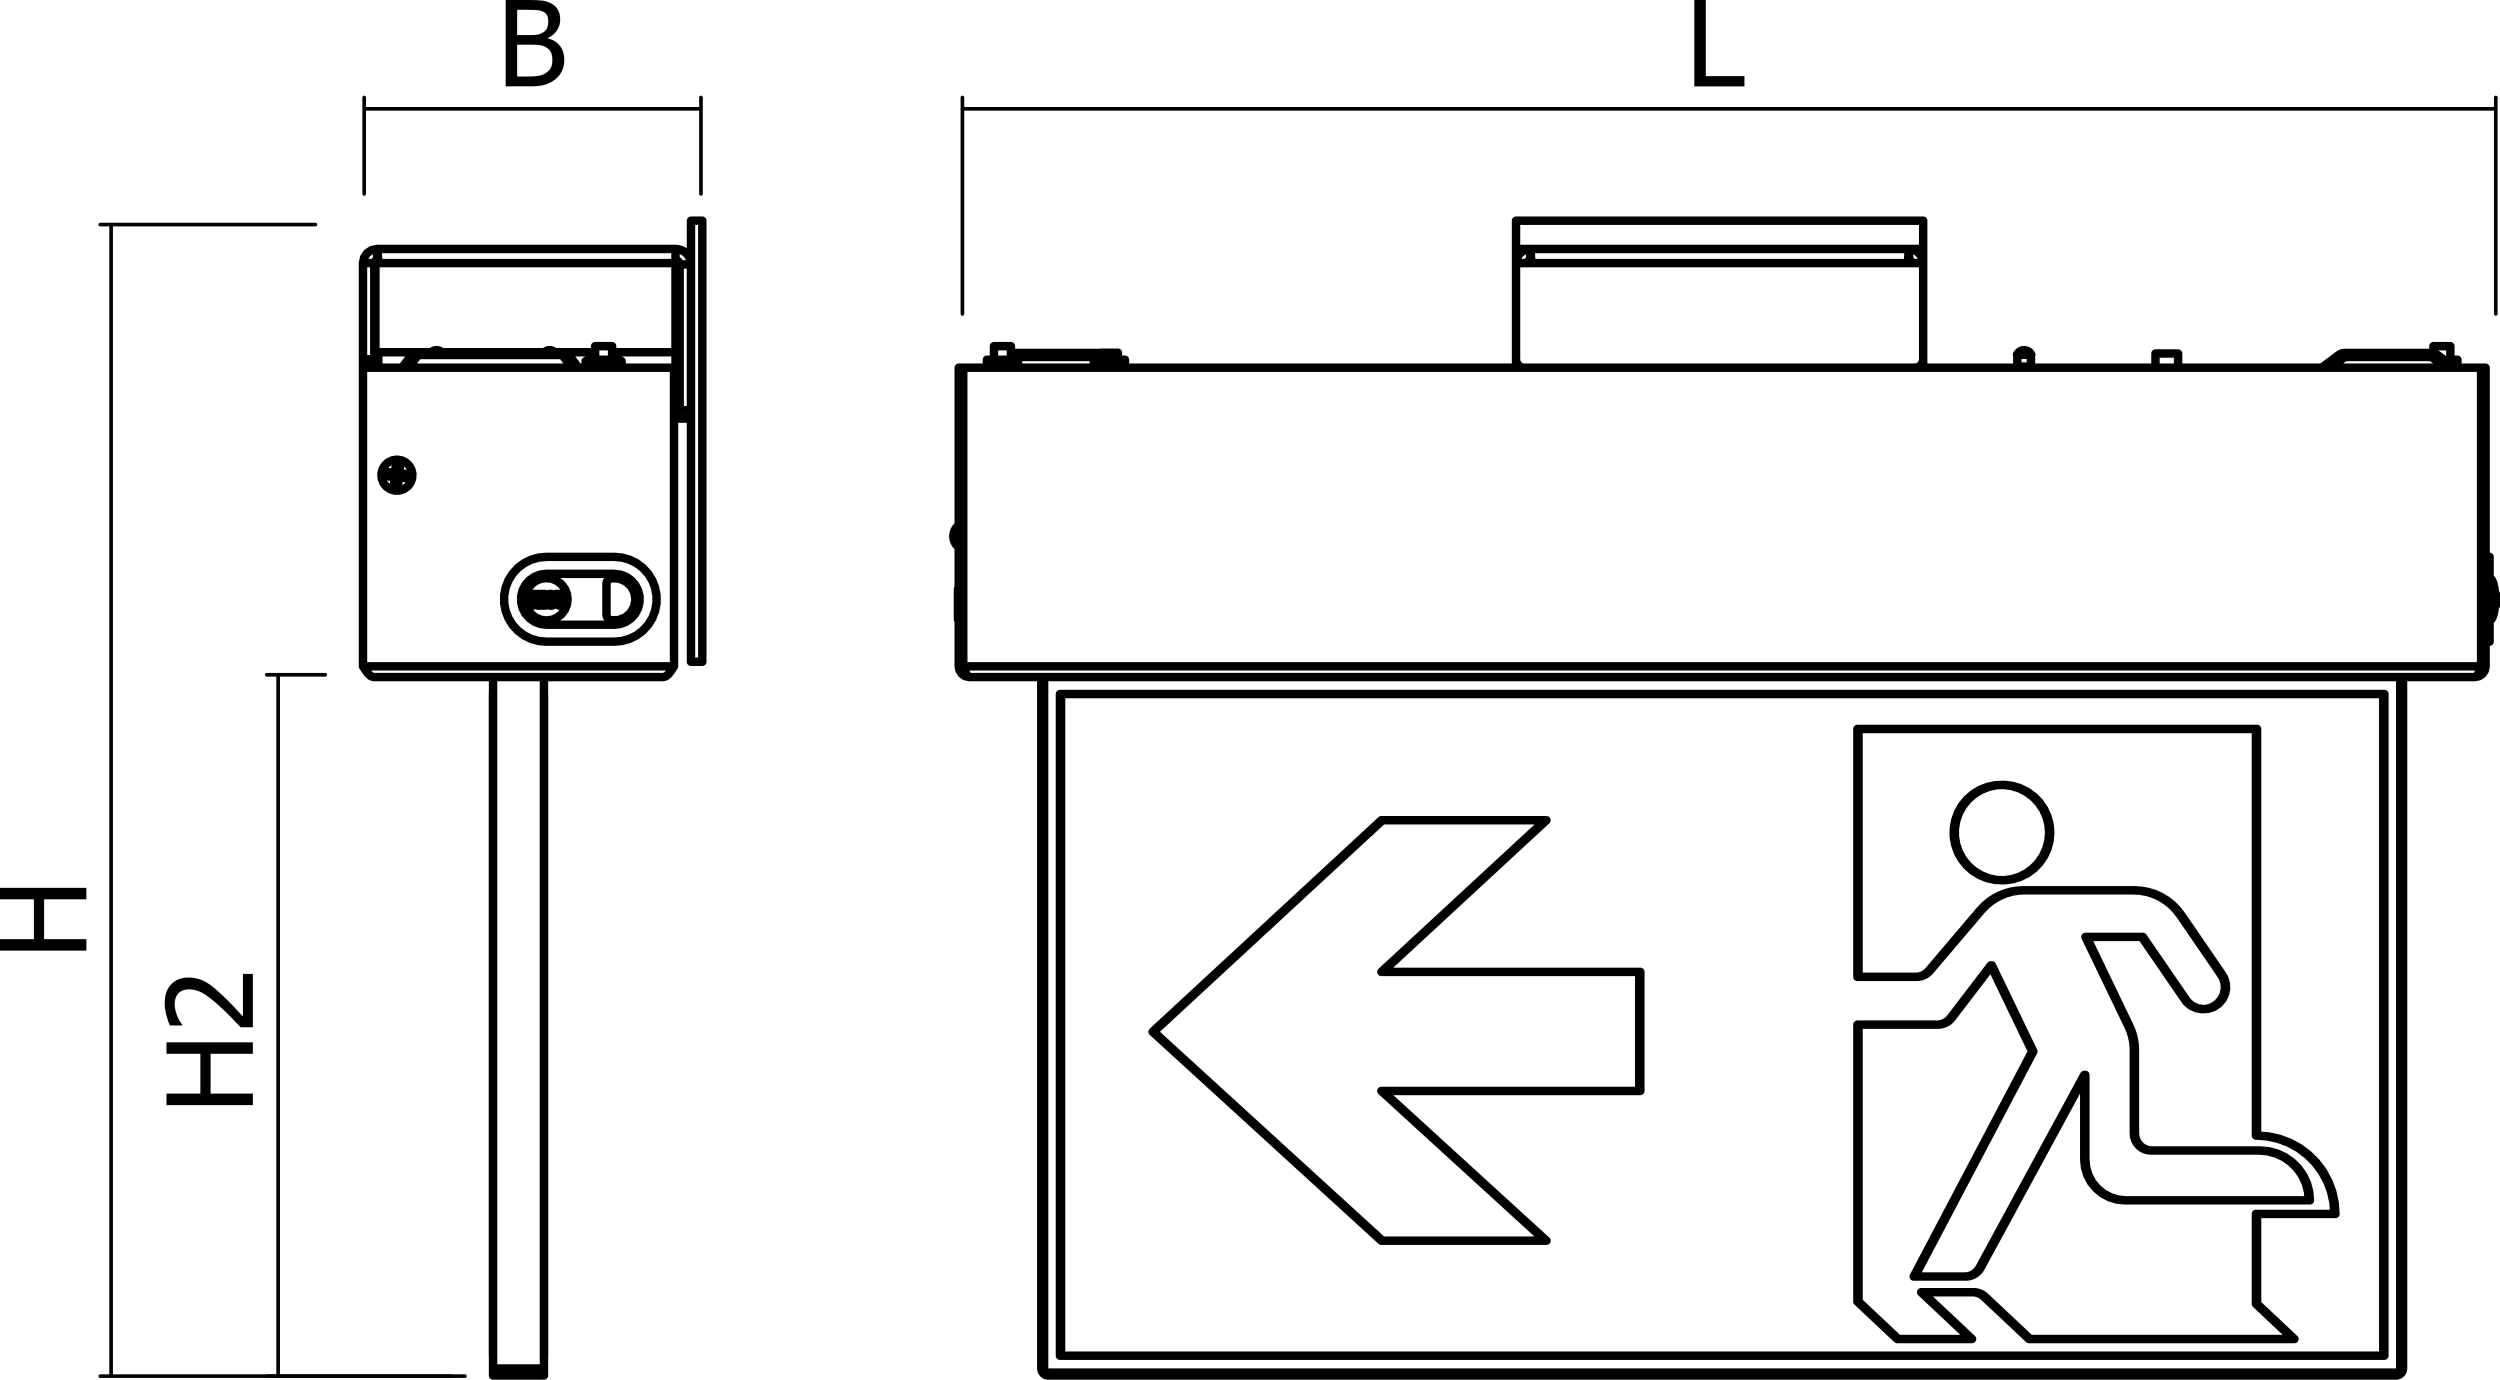 <?xml version="1.0" encoding="utf-8"?>
<!-- Generator: Adobe Illustrator 12.0.0, SVG Export Plug-In . SVG Version: 6.00 Build 51448)  -->
<!DOCTYPE svg PUBLIC "-//W3C//DTD SVG 1.1//EN" "http://www.w3.org/Graphics/SVG/1.1/DTD/svg11.dtd">
<svg  version="1.1" id="Ebene_1" xmlns="http://www.w3.org/2000/svg" xmlns:xlink="http://www.w3.org/1999/xlink" width="148.119" height="81.745"
	 viewBox="0 0 148.119 81.745" style="overflow:visible;enable-background:new 0 0 148.119 81.745;" xml:space="preserve">
<g>
	<path d="M14.981,61.756v0.68h-2.504v2.359h2.504v0.68H9.864v-0.68h2.008v-2.359H9.864v-0.68H14.981z"/>
	<path d="M14.981,57.704v3.16h-0.721c-0.215-0.227-0.421-0.441-0.619-0.644c-0.197-0.201-0.402-0.398-0.615-0.591
		c-0.429-0.391-0.772-0.656-1.03-0.799c-0.258-0.142-0.524-0.213-0.799-0.213c-0.142,0-0.267,0.022-0.375,0.067
		c-0.108,0.045-0.197,0.105-0.269,0.184c-0.068,0.081-0.12,0.174-0.154,0.279c-0.035,0.105-0.052,0.221-0.052,0.348
		c0,0.121,0.016,0.245,0.047,0.37s0.07,0.244,0.117,0.359c0.04,0.096,0.087,0.189,0.143,0.278c0.056,0.09,0.103,0.162,0.143,0.217
		v0.038h-0.729c-0.071-0.143-0.141-0.34-0.208-0.593c-0.068-0.254-0.102-0.493-0.102-0.721c0-0.477,0.126-0.851,0.379-1.121
		s0.596-0.405,1.029-0.405c0.199,0,0.383,0.023,0.553,0.07s0.326,0.111,0.471,0.194c0.148,0.085,0.296,0.187,0.443,0.306
		s0.291,0.245,0.433,0.378c0.233,0.216,0.476,0.455,0.728,0.72s0.451,0.477,0.598,0.634v-2.517H14.981z"/>
</g>
<g>
	<path d="M5.117,52.603v0.68H2.613v2.359h2.504v0.68H0v-0.68h2.008v-2.359H0v-0.68H5.117z"/>
</g>
<g>
	<path d="M33.433,3.546c0,0.254-0.048,0.479-0.145,0.674S33.063,4.575,32.9,4.701c-0.193,0.151-0.399,0.258-0.619,0.321
		s-0.504,0.095-0.853,0.095H29.96V0h1.357c0.364,0,0.638,0.012,0.82,0.036s0.356,0.081,0.524,0.17
		c0.183,0.099,0.317,0.228,0.402,0.386c0.085,0.159,0.127,0.347,0.127,0.562c0,0.24-0.063,0.456-0.191,0.646
		c-0.127,0.19-0.303,0.339-0.527,0.447v0.027c0.305,0.083,0.542,0.233,0.709,0.452S33.433,3.218,33.433,3.546z M32.484,1.251
		c0-0.124-0.021-0.23-0.062-0.321c-0.041-0.09-0.108-0.162-0.199-0.214c-0.11-0.062-0.233-0.1-0.368-0.113s-0.322-0.021-0.561-0.021
		H30.64v1.496h0.774c0.213,0,0.37-0.011,0.471-0.033c0.101-0.021,0.206-0.067,0.313-0.135c0.104-0.066,0.177-0.153,0.22-0.261
		C32.462,1.542,32.484,1.409,32.484,1.251z M32.726,3.573c0-0.192-0.028-0.351-0.083-0.476c-0.055-0.125-0.167-0.231-0.334-0.318
		c-0.108-0.058-0.226-0.094-0.353-0.11c-0.127-0.016-0.308-0.024-0.542-0.024H30.64v1.891h0.554c0.298,0,0.534-0.014,0.706-0.042
		c0.172-0.027,0.324-0.086,0.455-0.175c0.128-0.09,0.222-0.191,0.282-0.305C32.696,3.901,32.726,3.754,32.726,3.573z"/>
</g>
<g>
	<path d="M103.354,5.117h-2.969V0h0.68v4.512h2.289V5.117z"/>
</g>
<path style="fill:none;stroke:#000000;stroke-width:0.216;stroke-linecap:round;stroke-linejoin:round;stroke-miterlimit:10;" d="
	M19.273,39.978h-3.468 M16.479,39.978v41.555"/>
<line style="fill:none;stroke:#000000;stroke-width:0.216;stroke-linecap:round;stroke-linejoin:round;stroke-miterlimit:10;" x1="26.716" y1="81.533" x2="15.805" y2="81.533"/>
<path style="fill:none;stroke:#000000;stroke-width:0.216;stroke-linecap:round;stroke-linejoin:round;stroke-miterlimit:10;" d="
	M18.688,13.306H5.94 M6.583,13.306v68.227 M27.543,81.533H5.94"/>
<path style="fill:none;stroke:#000000;stroke-width:0.216;stroke-linecap:round;stroke-linejoin:round;stroke-miterlimit:10;" d="
	M21.577,11.487V5.776 M21.577,6.449h19.955 M41.531,11.487V5.776"/>
<path style="fill:none;stroke:#000000;stroke-width:0.216;stroke-linecap:round;stroke-linejoin:round;stroke-miterlimit:10;" d="
	M57.021,18.599V5.776 M57.021,6.449h90.848 M147.87,18.599V5.776"/>
<path style="fill:none;stroke:#000000;stroke-width:0.5;stroke-linecap:round;stroke-linejoin:round;stroke-miterlimit:10;" d="
	M33.882,21.786l-0.568-0.754 M24.776,21.032l-0.569,0.754 M22.413,21.673h-0.098h-0.042 M36.265,20.87h3.757 M32.875,20.87h2.385
	 M26.174,20.87h6.075 M22.413,20.87h3.135 M33.795,21.151l-0.044-0.053L33.7,21.05l-0.056-0.041l-0.061-0.035l-0.064-0.028
	l-0.067-0.02l-0.069-0.012l-0.069-0.004 M33.313,21.032v-0.028V20.98v-0.021v-0.017v-0.013v-0.01v-0.006v-0.002 M24.776,20.911
	h8.537 M24.776,21.032v-0.028V20.98v-0.021v-0.017v-0.013v-0.01v-0.006v-0.002 M24.776,20.911l-0.07,0.004l-0.068,0.012l-0.067,0.02
	l-0.064,0.028l-0.06,0.035L24.39,21.05l-0.051,0.048l-0.045,0.053 M33.313,21.032h-8.537 M33.795,21.151l-0.039-0.043l-0.047-0.037
	l-0.055-0.028l-0.061-0.02l-0.065-0.011l-0.069-0.002l-0.072,0.007l-0.073,0.016 M33.795,21.151l0.479,0.635 M24.776,21.032
	l-0.074-0.016l-0.072-0.007l-0.069,0.002l-0.065,0.011l-0.061,0.02l-0.054,0.028l-0.047,0.037l-0.04,0.043 M23.815,21.786
	l0.479-0.635 M32.679,20.911l-0.001-0.008l-0.033-0.086l-0.039-0.055l-0.043-0.018 M25.977,20.911l-0.001-0.008l-0.032-0.086
	l-0.04-0.055l-0.042-0.018 M36.265,20.509h-0.037H36.12h-0.162h-0.192h-0.193h-0.164H35.3 M35.3,20.509h-0.04 M36.684,21.313h-0.008
	h-0.023h-0.039H36.56 M34.964,21.313h-0.053h-0.039h-0.023h-0.008 M36.56,21.313h-0.066h-0.08h-0.09h-0.1h-0.109h-0.114h-0.118
	h-0.121 M36.827,21.786v-0.39 M36.827,21.396l-0.267-0.083 M36.56,21.313l-0.018,0l-0.247,0.082 M34.964,21.313l-0.018,0
	l-0.248,0.082 M34.699,21.786v-0.39 M36.295,21.786v-0.39 M36.295,21.396l-0.134-0.035l-0.398-0.047 M35.23,21.786v-0.39
	 M35.762,21.313l-0.144,0.007l-0.388,0.076 M35.762,21.313h-0.12h-0.118H35.41h-0.108h-0.101h-0.091h-0.079h-0.067 M35.23,21.396
	l-0.266-0.083 M39.297,40.114H22.143 M39.297,40.114l0.16-0.048l0.159-0.138l0.16-0.207l0.159-0.244 M21.506,39.478l0.159,0.244
	l0.159,0.207l0.16,0.138l0.159,0.048 M23.516,27.231l-0.271,0.042l-0.247,0.119l-0.202,0.186l-0.137,0.238l-0.061,0.268l0.021,0.274
	l0.1,0.256l0.171,0.215l0.228,0.155l0.262,0.081h0.274l0.263-0.081l0.227-0.155l0.17-0.215l0.101-0.256l0.021-0.274l-0.061-0.268
	l-0.137-0.238l-0.202-0.186l-0.247-0.119L23.516,27.231z M21.506,39.478h18.428 M39.934,39.478V21.786 M21.506,21.786h18.428
	 M21.506,39.478V21.786 M32.234,80.321h-0.007 M32.234,41.12h-0.007 M32.234,41.12v39.201 M29.206,41.12h0.007 M29.206,41.12v39.201
	 M29.206,80.321h0.007 M32.228,81.495h-3.015 M32.228,81.079v0.082v0.077v0.072v0.062v0.053v0.038v0.024v0.008 M29.212,81.495
	v-0.008v-0.024v-0.038v-0.053V81.31v-0.072v-0.077v-0.082 M32.228,81.079h-3.015 M32.228,81.079V40.114 M29.212,40.114v40.965
	 M32.228,81.495h-3.015 M32.228,81.079v0.082v0.077v0.072v0.062v0.053v0.038v0.024v0.008 M29.212,81.495v-0.008v-0.024v-0.038
	v-0.053V81.31v-0.072v-0.077v-0.082 M32.228,81.079h-3.015 M32.228,81.079V40.114 M29.212,40.114v40.965 M23.726,28.049l-0.007,0
	l-0.004,0 M23.658,27.979l0-0.004l0.001-0.007 M23.307,28.256l0.007,0.001h0.004 M23.374,28.326l-0.001,0.004v0.007 M23.62,28.362
	l0-0.007v-0.004 M23.689,28.294h0.005l0.007,0.001 M23.344,28.01l-0.004,0l-0.007,0 M23.413,27.943l-0.001,0.007l0,0.004
	 M23.029,27.979l0.303,0.03 M23.413,27.943l-0.012,0.007l-0.011,0.006l-0.011,0.008l-0.01,0.008l-0.01,0.009l-0.01,0.009L23.34,28
	l-0.008,0.01 M23.413,27.943l0.03-0.303 M23.443,27.64l0.247,0.025 M23.69,27.665l-0.031,0.303 M23.726,28.049l-0.006-0.012
	l-0.007-0.011l-0.007-0.011l-0.008-0.01l-0.009-0.01l-0.009-0.009l-0.01-0.009l-0.01-0.008 M23.726,28.049l0.303,0.031
	 M24.029,28.08l-0.025,0.247 M24.004,28.327l-0.303-0.031 M23.62,28.362l0.011-0.006l0.012-0.007l0.01-0.007l0.011-0.008
	l0.009-0.009l0.01-0.009l0.009-0.01l0.009-0.01 M23.62,28.362l-0.031,0.303 M23.589,28.665l-0.247-0.025 M23.342,28.64l0.031-0.303
	 M23.307,28.256l0.006,0.012l0.007,0.011l0.008,0.011l0.008,0.01l0.008,0.01l0.01,0.009l0.01,0.009l0.01,0.008 M23.307,28.256
	l-0.303-0.031 M23.004,28.225l0.025-0.246 M32.374,32.993l-0.462,0.043l-0.446,0.126l-0.415,0.207l-0.371,0.28l-0.312,0.343
	l-0.244,0.394l-0.167,0.433l-0.085,0.456v0.464l0.085,0.456l0.167,0.432l0.244,0.395l0.312,0.342l0.371,0.28l0.415,0.207
	l0.446,0.126l0.462,0.042 M32.374,38.018h4.021 M36.394,38.018l0.462-0.042l0.446-0.126l0.415-0.207l0.37-0.28l0.313-0.342
	l0.245-0.395l0.167-0.432l0.085-0.456v-0.464l-0.085-0.456l-0.167-0.433l-0.245-0.394l-0.313-0.343l-0.37-0.28l-0.415-0.207
	l-0.446-0.126l-0.462-0.043 M36.394,32.993h-4.021 M32.374,37.014h4.021 M32.374,33.998l-0.361,0.043l-0.339,0.129l-0.3,0.207
	l-0.241,0.271l-0.169,0.322l-0.087,0.353v0.363l0.087,0.353l0.169,0.322l0.241,0.272l0.3,0.206l0.339,0.129l0.361,0.044
	 M36.394,33.998h-4.021 M36.394,37.014l0.361-0.044l0.339-0.129l0.3-0.206l0.24-0.272l0.169-0.322l0.087-0.353v-0.363l-0.087-0.353
	l-0.169-0.322l-0.24-0.271l-0.3-0.207l-0.339-0.129l-0.361-0.043 M33.63,35.506l-0.043-0.326l-0.125-0.303l-0.199-0.26l-0.261-0.2
	l-0.302-0.125l-0.326-0.043l-0.325,0.043l-0.303,0.125l-0.261,0.2l-0.199,0.26L31.16,35.18l-0.042,0.326l0.042,0.325l0.126,0.303
	l0.199,0.261l0.261,0.199l0.303,0.125l0.325,0.043l0.326-0.043l0.302-0.125l0.261-0.199l0.199-0.261l0.125-0.303L33.63,35.506z
	 M32.538,35.403l0.108,0.045l0.112,0.038l0.05,0.032l0.038,0.045l0.027,0.114 M32.873,35.677l-0.023,0.098l-0.066,0.076
	l-0.075,0.029l-0.079,0.007 M32.52,35.363l0.006,0.025l0.013,0.016 M32.539,35.321l-0.016,0.021l-0.003,0.021 M32.629,35.888
	l-0.107-0.017l-0.087-0.063l-0.039-0.076l-0.018-0.083 M32.758,35.678l-0.005-0.027l-0.016-0.023L32.7,35.607 M32.633,35.773
	l0.048-0.005l0.044-0.022l0.023-0.03l0.009-0.037 M32.493,35.641l0.017,0.057l0.035,0.048l0.042,0.021l0.047,0.006 M32.378,35.649
	l0.114-0.008 M32.621,35.296l-0.049,0.006l-0.033,0.018 M32.731,35.393l-0.012-0.044l-0.028-0.036L32.657,35.3l-0.036-0.003
	 M32.846,35.385l-0.115,0.008 M32.62,35.182l0.095,0.013l0.081,0.051l0.038,0.064l0.013,0.075 M32.405,35.372l0.021-0.088
	l0.059-0.067l0.065-0.028l0.071-0.007 M32.461,35.509l-0.045-0.071l-0.011-0.066 M32.601,35.577l-0.082-0.03l-0.058-0.038
	 M32.7,35.607l-0.055-0.018l-0.044-0.013 M32.308,35.879h-0.459 M32.308,35.764v0.115 M31.963,35.764h0.344 M31.963,35.57v0.194
	 M32.272,35.57h-0.309 M32.272,35.456v0.114 M31.963,35.456h0.309 M31.963,35.305v0.15 M32.299,35.305h-0.335 M32.299,35.19v0.115
	 M31.849,35.19h0.45 M31.849,35.879V35.19 M33.226,35.879h-0.115 M33.226,35.305v0.574 M33.402,35.305h-0.177 M33.402,35.19v0.115
	 M32.934,35.19h0.468 M32.934,35.305V35.19 M33.111,35.305h-0.177 M33.111,35.879v-0.574 M31.284,35.19h0.468 M31.461,35.879v-0.574
	 M31.752,35.305h-0.177 M31.461,35.305h-0.177 M31.575,35.879h-0.114 M31.575,35.305v0.574 M31.752,35.19v0.115 M31.284,35.305
	V35.19 M35.932,34.593v0.657v1.167 M35.932,36.417l0.02,0.112l0.054,0.098l0.083,0.074l0.104,0.043l0.027,0.004 M36.22,36.75
	l0.422-0.012l0.394-0.151l0.321-0.273l0.213-0.364l0.08-0.414l-0.061-0.417l-0.195-0.374l-0.309-0.288l-0.387-0.169l-0.421-0.032
	l-0.057,0.006 M36.22,34.261l-0.107,0.035l-0.09,0.067l-0.063,0.093l-0.028,0.109l-0.001,0.028 M41.61,13.075h-0.671 M40.939,39.209
	V13.075 M41.61,39.209h-0.671 M41.61,39.209V13.075 M21.506,15.588l0.063-0.321l0.182-0.271l0.272-0.181l0.32-0.064 M22.176,15.588
	l0.013-0.063l0.036-0.055l0.054-0.036l0.064-0.013 M40.269,24.802v-0.01v-0.029v-0.046v-0.063v-0.076v-0.087v-0.094V24.3
	 M40.939,24.802h-0.67 M40.269,24.3v-8.632 M40.269,24.3h0.67 M40.939,24.3v-8.632 M22.413,21.786v-0.017v-0.053v-0.084v-0.114
	v-0.139v-0.158v-0.172V20.87 M39.934,21.786h0.088 M40.022,20.87v0.179v0.172v0.158v0.139v0.114v0.084v0.053v0.017 M21.506,21.786
	v-0.009v-0.028v-0.047v-0.063v-0.077v-0.086v-0.095v-0.098 M22.176,21.284v0.098v0.095v0.086v0.077v0.063v0.047v0.028v0.009
	 M21.506,15.588h0.67 M21.506,15.588v5.696 M22.176,15.588v5.696 M21.506,21.284h0.67 M40.022,15.421v-0.67 M40.939,15.667
	l-0.017-0.179l-0.052-0.172l-0.084-0.159l-0.114-0.139l-0.139-0.114l-0.158-0.085l-0.172-0.052l-0.179-0.017 M40.269,15.667
	l-0.005-0.049l-0.014-0.046l-0.022-0.042l-0.031-0.038l-0.037-0.031l-0.043-0.023l-0.046-0.014l-0.048-0.004 M40.269,15.667h0.67
	 M22.413,15.588h-0.17 M22.243,15.588v5.282 M22.243,20.87h0.17 M40.022,15.588v5.282 M22.344,15.421l0.017,0.013l0.018,0.036
	l0.018,0.055l0.017,0.063 M22.344,15.421v-0.67 M22.344,14.75h17.679 M22.344,14.75l0.017,0.064l0.018,0.181l0.018,0.271
	l0.017,0.321 M40.022,15.588H22.413 M40.022,15.588v-0.021v-0.021v-0.021v-0.021v-0.021v-0.021v-0.021v-0.02 M32.919,20.911
	l-0.077-0.075l-0.129-0.067l-0.074-0.019l-0.076-0.006 M26.218,20.911l-0.077-0.075l-0.129-0.067l-0.074-0.019l-0.076-0.006
	 M32.563,20.744l-0.075,0.006l-0.075,0.019l-0.129,0.067l-0.077,0.075 M25.861,20.744l-0.075,0.006l-0.074,0.019l-0.129,0.067
	l-0.078,0.075 M22.413,21.264l-0.027,0.037l-0.062,0.116l-0.039,0.126l-0.013,0.131 M22.273,21.673v0.113 M35.26,20.509v0.804
	 M36.265,21.313v-0.804 M36.827,21.396l-0.143-0.083 M34.841,21.313l-0.143,0.083"/>
<path style="fill:none;stroke:#000000;stroke-width:0.5;stroke-linecap:round;stroke-linejoin:round;stroke-miterlimit:10;" d="
	M39.934,39.478"/>
<path style="fill:none;stroke:#000000;stroke-width:0.5;stroke-linecap:round;stroke-linejoin:round;stroke-miterlimit:10;" d="
	M65.227,21.09L65.2,21.108l-0.054,0.043 M65.507,21.032l-0.03-0.016l-0.035-0.007l-0.041,0.002l-0.045,0.011l-0.049,0.02
	l-0.049,0.026 M65.227,21.212l-0.081-0.061 M60.008,21.151l-0.055-0.043l-0.054-0.037l-0.003-0.001 M60.008,21.151l-0.112,0.084
	 M144.907,21.786l-0.847-0.635 M138.923,21.151l-0.847,0.635 M65.507,21.032l-0.041-0.028l-0.041-0.024l-0.044-0.021l-0.045-0.017
	l-0.047-0.013l-0.047-0.01l-0.048-0.006l-0.048-0.002 M65.146,20.911v0.004v0.012v0.02v0.028v0.035v0.041v0.048v0.053
	 M60.008,20.911h5.138 M60.008,21.151v-0.053V21.05V21.01v-0.035v-0.028v-0.02v-0.012v-0.004 M60.008,20.911l-0.049,0.002
	l-0.048,0.006l-0.015,0.003 M65.146,21.151h-5.138 M65.507,21.032l0.05,0.038 M144.422,21.032l-0.04-0.028l-0.041-0.024
	l-0.044-0.021l-0.046-0.017l-0.046-0.013l-0.048-0.01l-0.049-0.006l-0.048-0.002 M138.923,20.911l-0.049,0.002l-0.048,0.006
	l-0.048,0.01l-0.047,0.013l-0.044,0.017l-0.045,0.021l-0.042,0.024l-0.039,0.028 M144.061,20.911v0.004v0.012v0.02v0.028v0.035
	v0.041v0.048v0.053 M138.923,20.911h5.138 M138.923,21.151v-0.053V21.05V21.01v-0.035v-0.028v-0.02v-0.012v-0.004 M144.061,21.151
	h-5.138 M144.422,21.032l-0.029-0.016l-0.036-0.007l-0.04,0.002l-0.046,0.011l-0.05,0.02l-0.052,0.028l-0.054,0.037l-0.055,0.043
	 M144.422,21.032l1.007,0.754 M138.923,21.151l-0.056-0.043l-0.053-0.037l-0.053-0.028l-0.05-0.02l-0.045-0.011l-0.041-0.002
	l-0.035,0.007l-0.029,0.016 M137.555,21.786l1.007-0.754 M119.997,20.755l-0.071-0.011 M119.926,20.744l-0.124,0.018l-0.113,0.055
	l-0.096,0.086l-0.068,0.111 M119.524,21.761v-0.042 M120.328,21.719v0.042 M120.328,21.761l-0.142-0.026L120,21.719 M119.854,21.719
	l-0.188,0.016l-0.142,0.026 M120.328,21.015h-0.064h-0.038h-0.019h-0.04h-0.063h-0.104h-0.138h-0.132h-0.11h-0.049h-0.048
	 M119.524,21.719v-0.29v-0.22v-0.195 M119.524,21.719h0.131h0.198 M120,21.72h-0.146 M120.328,21.719h-0.158H120 M120.328,21.015
	v0.217v0.24v0.248 M129.046,20.945h-0.002h-0.067h-0.148h-0.21h-0.241 M128.377,20.945h-0.242h-0.21h-0.147h-0.068h-0.003
	 M145.178,20.509h-0.038h-0.107h-0.162 M144.87,20.509h-0.192h-0.192h-0.163h-0.11h-0.039 M59.896,20.509h-0.038h-0.109h-0.163
	h-0.192 M59.394,20.509h-0.192h-0.163H58.93h-0.039 M145.596,21.313h-0.008h-0.023h-0.039h-0.053h-0.067h-0.078h-0.092h-0.1
	 M145.596,21.313v0.007v0.076 M145.596,21.786v-0.39 M145.596,21.396l-0.46-0.083 M145.136,21.313h-0.108h-0.114h-0.116
	 M145.136,21.313l-0.033,0l-0.242,0.046 M58.472,21.313h0.008h0.023h0.039h0.053h0.067h0.08h0.091h0.1 M58.472,21.313v0.007v0.076
	 M60.315,21.313h-0.008h-0.023h-0.039h-0.053h-0.066h-0.08h-0.09h-0.1 M60.315,21.313v0.007v0.076 M60.315,21.786v-0.39
	 M60.315,21.396l-0.461-0.083 M59.394,21.786v-0.39 M58.933,21.313l-0.032,0l-0.428,0.082 M58.472,21.786v-0.39 M59.854,21.313
	h-0.108h-0.114h-0.119h-0.12h-0.12h-0.119h-0.114h-0.108 M59.394,21.396l-0.461-0.083 M59.854,21.313l-0.033,0l-0.428,0.082
	 M64.807,21.313h0.008h0.023h0.039h0.054h0.067h0.08h0.09h0.101 M64.807,21.313v0.007v0.076 M66.65,21.313h-0.008h-0.023h-0.039
	h-0.053H66.46h-0.079h-0.09h-0.101 M66.65,21.313v0.007v0.076 M66.65,21.786v-0.39 M66.65,21.396l-0.461-0.083 M65.729,21.786v-0.39
	 M65.269,21.313l-0.033,0l-0.428,0.082 M64.807,21.786v-0.39 M66.189,21.313h-0.108h-0.114h-0.118h-0.12h-0.12H65.49h-0.114h-0.108
	 M65.729,21.396l-0.46-0.083 M66.189,21.313l-0.032,0l-0.428,0.082 M66.232,20.898h-0.007h-0.07h-0.134h-0.179h-0.196
	 M65.646,20.898h-0.184h-0.143h-0.081h-0.012 M66.232,21.07H66.22h-0.078h-0.141h-0.183h-0.196h-0.18 M65.443,21.07h-0.137h-0.072
	h-0.008 M57.07,23.998h-0.033 M57.07,21.786h-0.033 M57.089,39.544h-0.014h-0.03h-0.009 M57.037,39.544v-0.067 M57.037,24.132h0.009
	h0.024 M146.999,23.998h0.033 M147.032,21.786h-0.033 M147.032,39.544h-0.01h-0.029h-0.016 M147.032,39.494v0.051 M146.999,24.132
	h0.023h0.01 M147.267,39.478V21.786 M147.032,39.478V21.786 M147.267,21.786h-0.234 M147.267,39.478h-0.234 M147.032,39.478
	l-0.031,0.154l-0.086,0.13l-0.035,0.023 M147.267,39.478l-0.048,0.244l-0.138,0.207l-0.208,0.138l-0.242,0.048 M57.07,39.478V21.786
	 M146.999,39.478V21.786 M57.07,21.786h89.929 M57.07,39.478l0.092,0.244l0.092,0.207l0.092,0.138l0.093,0.048 M146.631,40.114
	H57.438 M146.631,40.114l0.084-0.041l0.085-0.117l0.083-0.178l0.084-0.216l0.032-0.084 M146.999,39.478H57.07 M57.037,39.478V21.786
	 M56.802,21.786h0.235 M56.802,39.478V21.786 M57.438,40.114l-0.249-0.05l-0.208-0.144l-0.137-0.213l-0.042-0.23 M57.187,39.776
	l-0.064-0.049l-0.08-0.174l-0.006-0.076 M57.037,39.478h-0.235 M56.756,36.68v-0.001v-0.054v-0.136v-0.204v-0.251 M56.756,36.033
	v-0.277v-0.272v-0.242v-0.188v-0.116v-0.033 M56.483,31.774L56.483,31.774L56.483,31.774v-0.002v-0.001V31.77v-0.001v-0.001
	 M61.794,40.114v41.211 M61.794,81.326h80.413 M142.207,81.326V40.114 M61.861,40.114v41.211 M61.861,81.326h80.414 M142.274,81.326
	V40.114 M62.799,41.12v39.201 M116.864,76.561l0.095,0.004l0.094,0.013l0.092,0.022l0.09,0.031l0.086,0.039l0.084,0.047l0.076,0.055
	l0.072,0.063 M113.824,76.561h3.04 M116.773,79.334l-2.949-2.773 M112.404,79.334h4.369 M110.047,77.118l2.357,2.217
	 M110.047,60.706v16.412 M110.047,60.706h4.723 M114.77,60.706l0.116-0.006l0.113-0.021l0.11-0.033l0.106-0.044l0.101-0.058
	l0.093-0.066l0.085-0.08l0.074-0.087 M115.568,60.311l2.381-3.117 M117.949,57.194l2.455,5.103 M120.404,62.296l-7.022,13.336
	 M113.382,75.632h3.02 M116.401,75.632l0.135-0.009l0.132-0.027l0.127-0.045l0.12-0.06l0.111-0.078l0.099-0.09l0.088-0.103
	l0.071-0.114 M117.284,75.107l6.203-11.422 M123.487,63.685v5.021 M123.487,68.706l0.046,0.47l0.137,0.453l0.224,0.418l0.301,0.364
	l0.365,0.301l0.416,0.222l0.453,0.138l0.471,0.046 M136.792,71.117h-10.893 M136.792,71.117l-0.046-0.512l-0.133-0.498l-0.218-0.467
	l-0.295-0.421l-0.364-0.364l-0.422-0.295l-0.467-0.218l-0.496-0.134l-0.514-0.044 M127.43,68.165h6.408 M126.425,67.159l0.02,0.196
	l0.057,0.188l0.093,0.175l0.125,0.151l0.152,0.126l0.174,0.092l0.188,0.058l0.196,0.02 M126.425,62.233v4.926 M126.094,60.78
	l0.076,0.172l0.067,0.176l0.057,0.18l0.047,0.182l0.037,0.184l0.025,0.187l0.016,0.188l0.006,0.187 M123.557,55.51l2.537,5.27
	 M126.894,55.51h-3.337 M126.894,55.51l2.467,3.592 M129.36,59.102l0.196,0.273l0.258,0.214l0.305,0.142l0.329,0.06l0.335-0.026
	l0.318-0.109l0.278-0.188l0.223-0.252l0.15-0.3l0.069-0.328l-0.016-0.335l-0.101-0.321l-0.179-0.284 M129.161,54.202l2.366,3.445
	 M126.399,52.749l0.406,0.023l0.398,0.073l0.387,0.121l0.37,0.166l0.347,0.212l0.318,0.25l0.286,0.287l0.249,0.32 M119.876,52.749
	h6.523 M117.322,53.928l0.249-0.263l0.277-0.235l0.3-0.202l0.32-0.171l0.337-0.134l0.349-0.098l0.358-0.058l0.363-0.02
	 M114.267,57.522l3.056-3.594 M113.501,57.876l0.109-0.006l0.107-0.018l0.104-0.029l0.103-0.041l0.096-0.05l0.09-0.061l0.083-0.072
	l0.074-0.078 M110.047,57.876h3.454 M110.047,43.189v14.688 M110.047,43.189h23.611 M133.658,43.189v24.089 M138.303,71.922
	l-0.047-0.661l-0.141-0.647l-0.231-0.62l-0.318-0.582l-0.396-0.53l-0.469-0.469l-0.531-0.397l-0.581-0.317l-0.621-0.232
	l-0.647-0.141l-0.661-0.047 M133.658,71.922h4.645 M133.658,71.922v5.33 M135.872,79.334l-2.214-2.082 M120.212,79.334h15.66
	 M117.553,76.834l2.659,2.5 M141.202,41.12v39.201 M62.799,41.12h78.403 M62.799,80.321h78.403 M91.557,48.596h-9.716
	 M81.842,57.582l9.715-8.986 M97.119,57.582H81.842 M97.119,64.637v-7.056 M81.841,64.637h15.278 M91.557,73.509l-9.716-8.872
	 M81.841,73.509h9.716 M68.288,61.131l13.553,12.378 M81.841,48.596L68.288,61.131 M116.931,76.561l0.095,0.004l0.095,0.013
	l0.092,0.022l0.089,0.031l0.087,0.039l0.082,0.047l0.078,0.055l0.072,0.063 M113.892,76.561h3.039 M116.84,79.334l-2.948-2.773
	 M112.472,79.334h4.368 M110.114,77.118l2.357,2.217 M110.114,60.706v16.412 M110.114,60.706h4.723 M114.837,60.706l0.115-0.006
	l0.114-0.021l0.11-0.033l0.105-0.044l0.102-0.058l0.093-0.066l0.084-0.08l0.075-0.087 M115.636,60.311l2.38-3.117 M118.016,57.194
	l2.455,5.103 M120.471,62.296l-7.021,13.336 M113.449,75.632h3.02 M116.469,75.632l0.134-0.009l0.132-0.027l0.128-0.045l0.119-0.06
	l0.112-0.078l0.1-0.09l0.086-0.103l0.072-0.114 M117.352,75.107l6.202-11.422 M123.554,63.685v5.021 M123.554,68.706l0.047,0.47
	l0.137,0.453l0.223,0.418l0.301,0.364l0.365,0.301l0.417,0.222l0.453,0.138l0.47,0.046 M136.858,71.117h-10.893 M136.858,71.117
	l-0.044-0.512l-0.134-0.498l-0.218-0.467l-0.296-0.421l-0.363-0.364l-0.423-0.295l-0.466-0.218l-0.498-0.134l-0.512-0.044
	 M127.497,68.165h6.408 M126.491,67.159l0.021,0.196l0.057,0.188l0.093,0.175l0.125,0.151l0.152,0.126l0.174,0.092l0.188,0.058
	l0.196,0.02 M126.491,62.233v4.926 M126.16,60.78l0.077,0.172l0.066,0.176l0.058,0.18l0.046,0.182l0.037,0.184l0.026,0.187
	l0.016,0.188l0.005,0.187 M123.624,55.51l2.536,5.27 M126.961,55.51h-3.337 M126.961,55.51l2.467,3.592 M129.428,59.102l0.195,0.273
	l0.258,0.214l0.305,0.142l0.331,0.06l0.335-0.026l0.316-0.109l0.279-0.188l0.222-0.252l0.15-0.3l0.07-0.328l-0.016-0.335
	l-0.102-0.321l-0.178-0.284 M129.229,54.202l2.366,3.445 M126.467,52.749l0.404,0.023l0.399,0.073l0.388,0.121l0.369,0.166
	l0.348,0.212l0.318,0.25l0.286,0.287l0.249,0.32 M119.942,52.749h6.524 M117.39,53.928l0.249-0.263l0.276-0.235l0.301-0.202
	l0.32-0.171l0.336-0.134l0.35-0.098l0.359-0.058l0.361-0.02 M114.334,57.522l3.056-3.594 M113.568,57.876l0.108-0.006l0.108-0.018
	l0.104-0.029l0.102-0.041l0.096-0.05l0.091-0.061l0.082-0.072l0.075-0.078 M110.114,57.876h3.454 M110.114,43.189v14.688
	 M110.114,43.189h23.611 M133.726,43.189v24.089 M138.37,71.922l-0.048-0.661l-0.141-0.647l-0.231-0.62l-0.317-0.582l-0.396-0.53
	l-0.469-0.469l-0.53-0.397l-0.582-0.317l-0.621-0.232l-0.648-0.141l-0.66-0.047 M133.726,71.922h4.645 M133.726,71.922v5.33
	 M135.939,79.334l-2.214-2.082 M120.279,79.334h15.66 M117.62,76.834l2.659,2.5 M141.27,41.12v39.201 M62.866,41.12h78.403
	 M62.866,41.12v39.201 M62.866,80.321h78.403 M91.624,48.596h-9.715 M81.909,57.582l9.715-8.986 M97.186,57.582H81.909
	 M97.186,64.637v-7.056 M81.909,64.637h15.276 M91.624,73.509l-9.715-8.872 M81.909,73.509h9.715 M68.355,61.131l13.554,12.378
	 M81.909,48.596L68.355,61.131 M121.406,49.329l-0.041-0.478l-0.121-0.464l-0.198-0.438l-0.269-0.397l-0.331-0.347l-0.387-0.285
	l-0.428-0.216l-0.46-0.141l-0.476-0.061l-0.479,0.02l-0.47,0.101l-0.445,0.179l-0.408,0.251l-0.36,0.317l-0.302,0.374l-0.234,0.418
	l-0.159,0.453l-0.081,0.473v0.48l0.081,0.473l0.159,0.453l0.234,0.419l0.302,0.373l0.36,0.317l0.408,0.251l0.445,0.179l0.47,0.101
	l0.479,0.021l0.476-0.062l0.46-0.14l0.428-0.216l0.387-0.285l0.331-0.347l0.269-0.398l0.198-0.437l0.121-0.464L121.406,49.329z
	 M121.473,49.329l-0.04-0.478l-0.121-0.464l-0.198-0.438l-0.269-0.397l-0.332-0.347l-0.386-0.285l-0.429-0.216l-0.459-0.141
	l-0.477-0.061l-0.479,0.02l-0.468,0.101l-0.446,0.179l-0.408,0.251l-0.361,0.317l-0.302,0.374l-0.233,0.418l-0.16,0.453
	l-0.081,0.473v0.48l0.081,0.473l0.16,0.453l0.233,0.419l0.302,0.373l0.361,0.317l0.408,0.251l0.446,0.179l0.468,0.101l0.479,0.021
	l0.477-0.062l0.459-0.14l0.429-0.216l0.386-0.285l0.332-0.347l0.269-0.398l0.198-0.437l0.121-0.464L121.473,49.329z M142.375,40.114
	v40.964 M142.207,40.114v40.964 M142.207,81.079h0.168 M141.961,81.326l0.049-0.004l0.045-0.014l0.043-0.023l0.038-0.031
	l0.031-0.037l0.021-0.042l0.015-0.047l0.004-0.049 M141.961,81.495l0.08-0.008l0.078-0.024l0.071-0.038l0.063-0.053l0.052-0.062
	l0.037-0.072l0.024-0.077l0.008-0.082 M61.861,81.079l0.004,0.049l0.015,0.047l0.022,0.042l0.031,0.037l0.038,0.031l0.042,0.023
	l0.046,0.014l0.049,0.004 M61.693,81.079l0.008,0.082l0.023,0.077l0.039,0.072l0.052,0.062l0.063,0.053l0.071,0.038l0.078,0.024
	l0.081,0.008 M141.961,81.326v0.169 M62.108,81.326h79.853 M62.108,81.326v0.169 M62.108,81.495h79.853 M61.861,81.079h-0.167
	 M61.861,81.079V40.114 M61.693,81.079V40.114 M142.207,40.114v40.964 M142.375,40.114v40.964 M142.207,81.079h0.168
	 M141.961,81.326l0.049-0.004l0.045-0.014l0.043-0.023l0.038-0.031l0.031-0.037l0.021-0.042l0.015-0.047l0.004-0.049
	 M141.961,81.495l0.08-0.008l0.078-0.024l0.071-0.038l0.063-0.053l0.052-0.062l0.037-0.072l0.024-0.077l0.008-0.082 M62.108,81.495
	h79.853 M141.961,81.326v0.169 M62.108,81.326h79.853 M61.861,81.079V40.114 M61.693,81.079V40.114 M61.861,81.079l0.004,0.049
	l0.015,0.047l0.022,0.042l0.031,0.037l0.038,0.031l0.042,0.023l0.046,0.014l0.049,0.004 M61.861,81.079h-0.167 M61.693,81.079
	l0.008,0.082l0.023,0.077l0.039,0.072l0.052,0.062l0.063,0.053l0.071,0.038l0.078,0.024l0.081,0.008 M62.108,81.326v0.169
	 M147.502,34.593v0.656v1.168 M147.502,36.75v-0.003 M147.869,35.182h-0.02 M147.869,35.888h-0.022 M147.869,35.879v-0.574
	 M147.869,35.879h-0.16 M147.869,35.305h-0.21 M147.869,35.19h-0.224 M147.869,35.305V35.19 M147.726,35.305l0.004,0.319
	l-0.021,0.255 M147.646,35.19l0.014,0.115 M147.502,32.993v0.043v0.126v0.207v0.28v0.343v0.394v0.433v0.456v0.464v0.456v0.432v0.395
	v0.342v0.28v0.207v0.126v0.042 M147.502,32.993h-0.235 M147.502,38.018h-0.235 M113.944,14.75v-1.675 M113.944,13.075H89.821
	 M89.821,13.075v1.675 M89.821,21.284v0.502 M113.944,21.786v-0.502 M89.821,15.42v-0.67 M113.944,15.42v-0.67 M89.821,14.75h0.837
	 M113.944,14.75h-0.837 M113.944,15.587v-0.015V15.53v-0.038v-0.031v-0.023v-0.014V15.42 M113.944,15.42h-0.016 M89.821,15.42h0.017
	 M89.821,15.42v0.004v0.014v0.023v0.031v0.038v0.042v0.015 M113.107,15.42l0.064,0.013l0.054,0.036l0.036,0.055l0.013,0.063
	 M113.107,14.75l0.32,0.064l0.272,0.181l0.182,0.271l0.063,0.321 M90.491,15.588l0.013-0.063l0.036-0.055l0.055-0.036l0.063-0.013
	 M89.821,15.588l0.064-0.321l0.18-0.271l0.272-0.181l0.32-0.064 M113.107,15.42v-0.67 M90.658,14.75h22.449 M113.038,15.588
	l0.018-0.321l0.017-0.271l0.018-0.181l0.018-0.064 M90.729,15.588h-0.907 M113.442,21.786H90.323 M113.442,21.786l0.098-0.009
	l0.096-0.028l0.086-0.047l0.075-0.063l0.063-0.077l0.047-0.086l0.027-0.095l0.01-0.098 M113.944,15.588v5.696 M113.038,15.588h0.906
	 M90.729,15.588h22.31 M89.821,15.588v5.696 M89.821,21.284l0.01,0.098l0.028,0.095l0.046,0.086l0.063,0.077l0.075,0.063
	l0.088,0.047l0.094,0.028l0.098,0.009 M90.658,15.42l0.018,0.013l0.018,0.036l0.018,0.055l0.018,0.063 M90.658,14.75l0.018,0.064
	l0.018,0.181l0.018,0.271l0.018,0.321 M90.658,15.42v-0.67 M119.861,20.749l-0.063,0.013l-0.062,0.022l-0.104,0.063l-0.078,0.081
	l-0.029,0.043l-0.023,0.042 M120.352,21.015l-0.023-0.042l-0.029-0.043l-0.078-0.081l-0.104-0.063l-0.063-0.022l-0.063-0.013
	 M127.706,20.945v0.841 M129.046,21.786v-0.841 M144.173,20.509v0.413 M145.178,21.313v-0.804 M58.891,20.509v0.804 M59.896,21.313
	v-0.804 M65.227,20.898v0.018 M66.232,21.07v-0.171 M65.227,21.07v0.244 M66.232,21.313V21.07 M56.802,34.83l-0.008,0.005
	l-0.013,0.01l-0.01,0.013l-0.008,0.015l-0.005,0.016l-0.001,0.017 M56.756,36.68l0.001,0.016l0.005,0.016l0.008,0.015l0.01,0.012
	l0.013,0.011l0.008,0.005 M56.802,31.112l-0.074,0.066l-0.104,0.126l-0.077,0.144L56.5,31.605l-0.017,0.163 M56.483,31.774
	l0.017,0.163l0.047,0.157l0.077,0.144l0.104,0.126l0.074,0.066 M147.502,36.762l0.06-0.021l0.06-0.062l0.055-0.101l0.048-0.136
	l0.042-0.167l0.033-0.191l0.022-0.207 M147.826,35.19l-0.006-0.077l-0.024-0.206l-0.033-0.187l-0.041-0.163l-0.049-0.131
	l-0.054-0.098l-0.059-0.06l-0.059-0.021"/>
<path style="fill:none;stroke:#000000;stroke-width:0.5;stroke-linecap:round;stroke-linejoin:round;stroke-miterlimit:10;" d="
	M113.039,15.588"/>
</svg>
